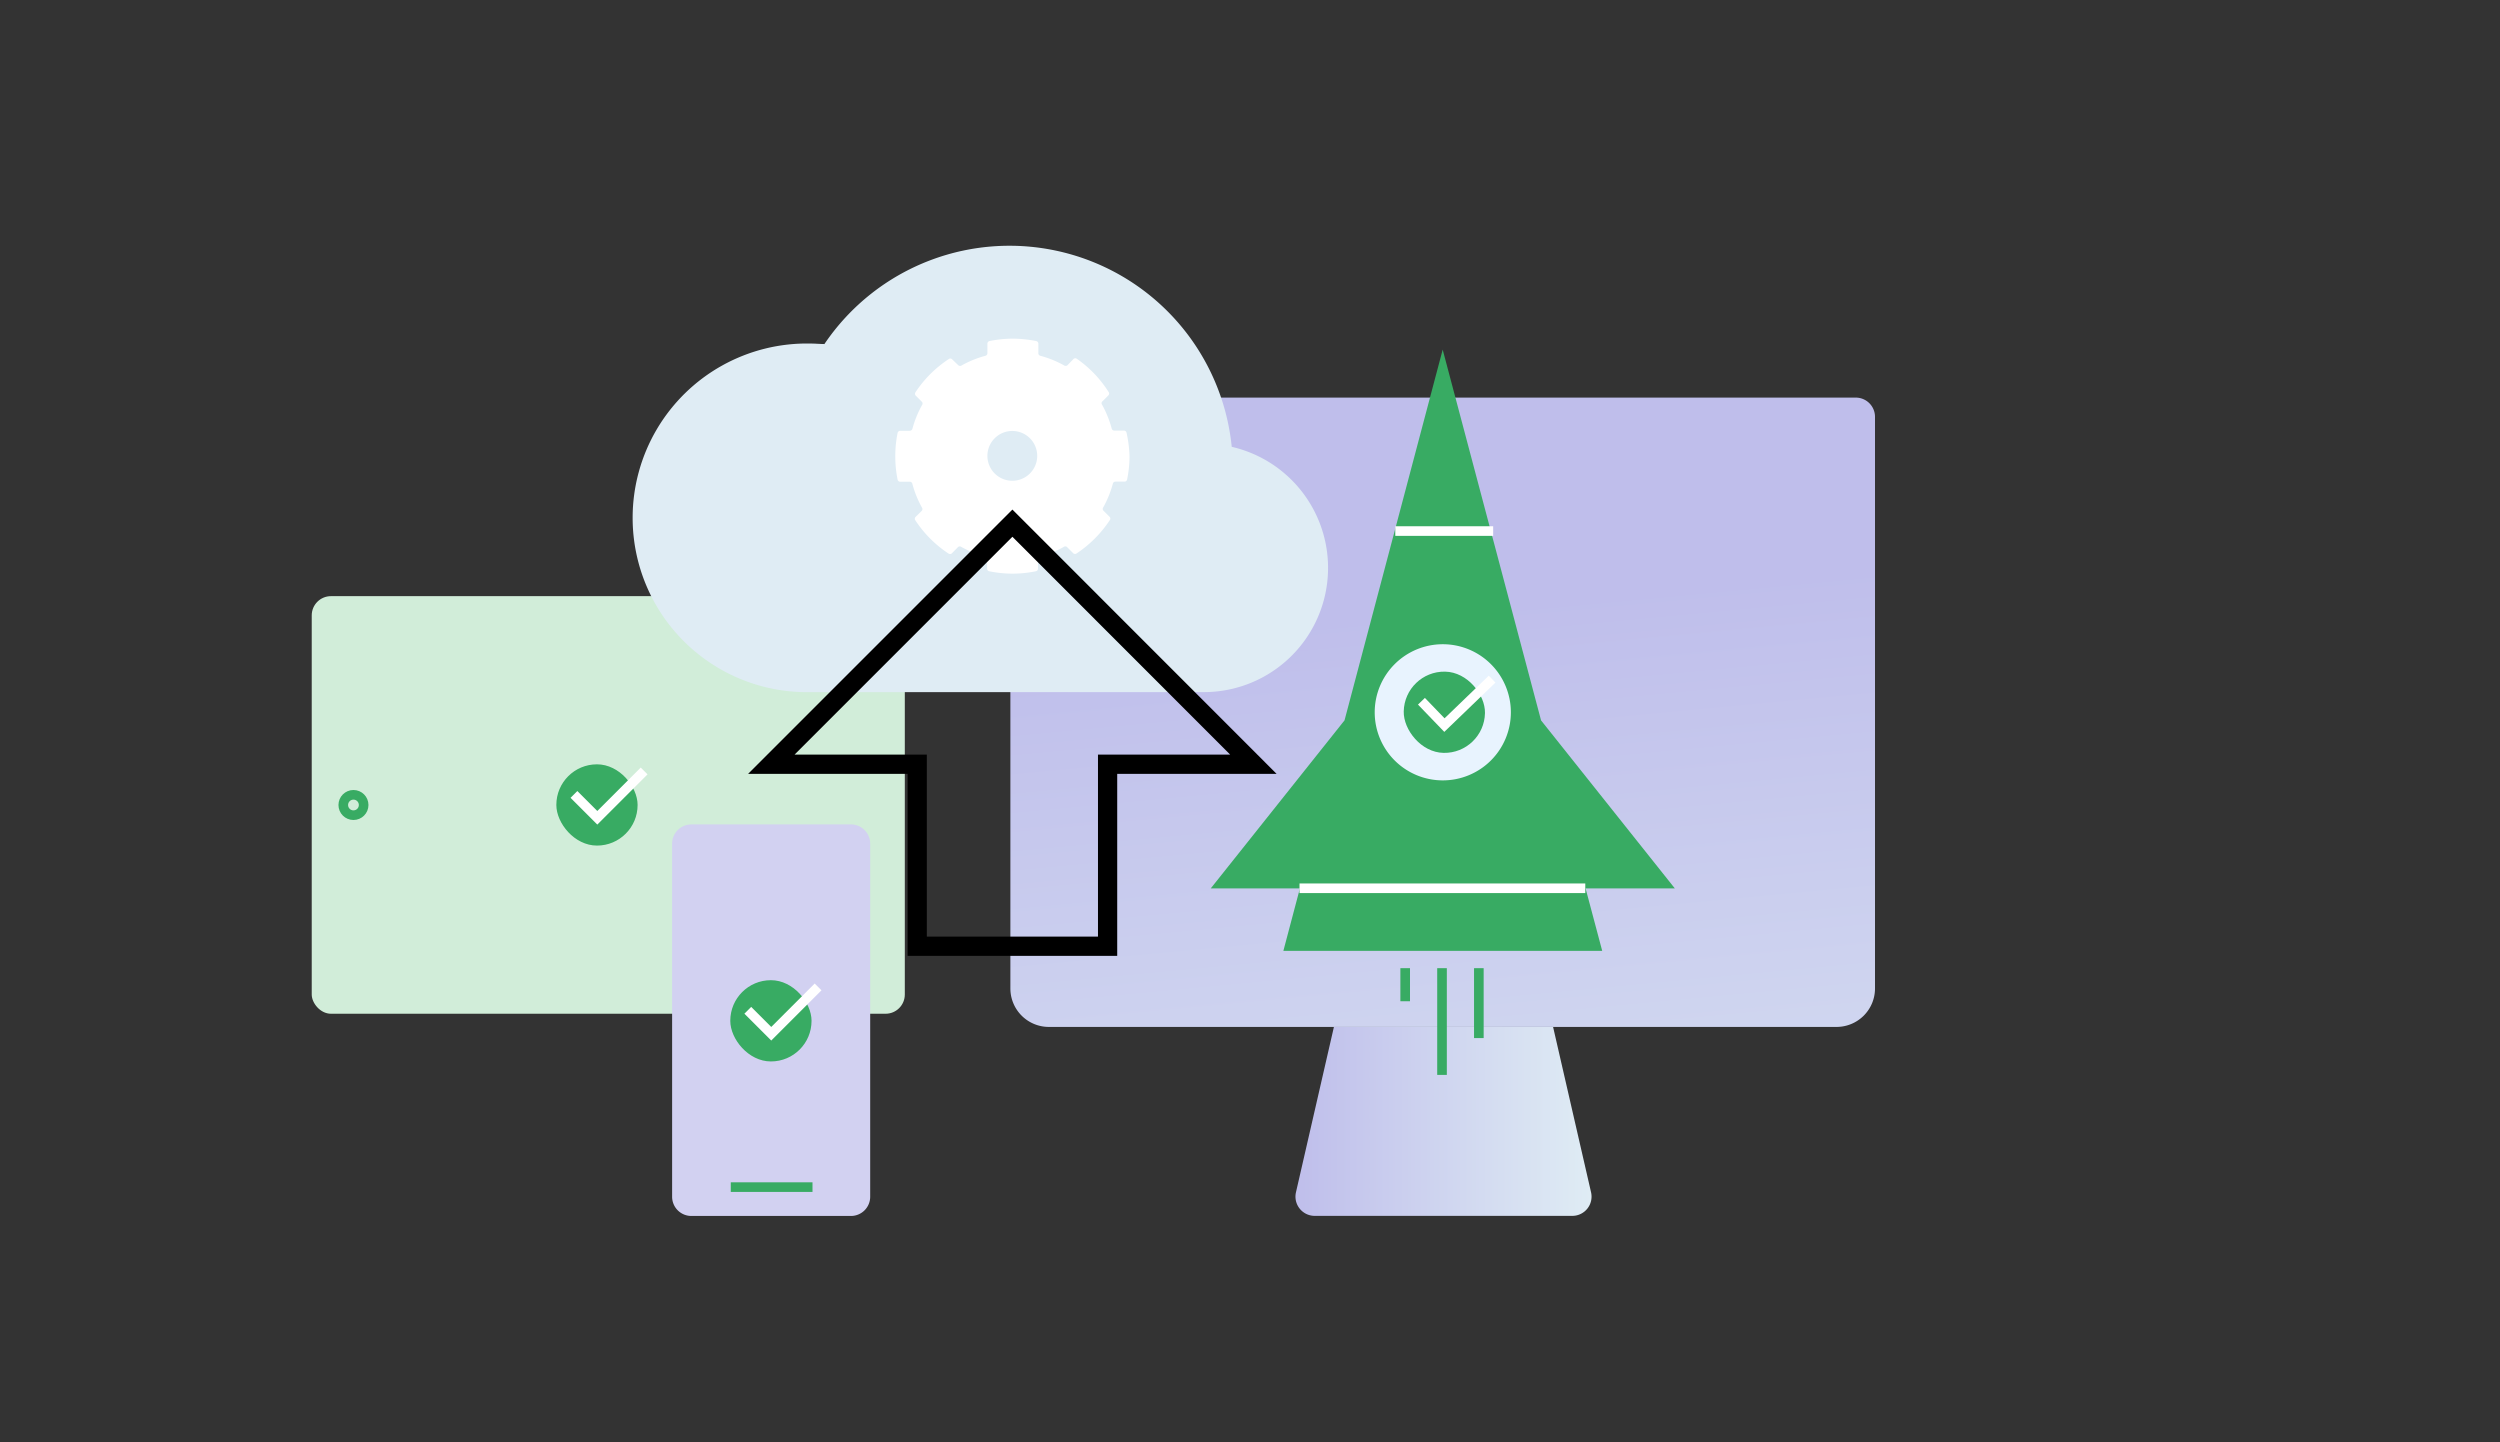 <?xml version="1.0" encoding="utf-8" standalone="no"?>
<svg id="Illustrations" xmlns="http://www.w3.org/2000/svg" xmlns:xlink="http://www.w3.org/1999/xlink" viewBox="0 0 260 150">
  <rect x="0" y="0" width="260" height="150" fill="#333333" stroke="none"/>
  <defs>
    <style>.cls-1{fill:#d1edd9;}.cls-11,.cls-2,.cls-8{fill:none;stroke-miterlimit:10;}.cls-2{stroke:#38ab63;}.cls-3{fill:url(#linear-gradient);}.cls-4{fill:url(#linear-gradient-2);}.cls-5{fill:#dfecf4;}.cls-6{fill:#fff;}.cls-7{fill:#38ab63;}.cls-8{stroke:#fff;}.cls-9{fill:#d2d1f1;}.cls-10{fill:#e8f3fe;}.cls-11{stroke:#000;stroke-width:2px;}</style>
    <linearGradient id="linear-gradient" x1="134.73" y1="116.63" x2="165.52" y2="116.63" gradientUnits="userSpaceOnUse">
      <stop offset="0" stop-color="#bfbeeb" />
      <stop offset="1" stop-color="#dfecf4" />
    </linearGradient>
    <linearGradient id="linear-gradient-2" x1="149.13" y1="63.41" x2="157.77" y2="154.53" xlink:href="#linear-gradient" />
  </defs>
  <rect class="cls-1" x="32.42" y="62" width="61.68" height="43.43" rx="2" />
  <circle class="cls-2" cx="36.76" cy="83.72" r="1.06" />
  <path class="cls-3" d="M161.52,106.8,165.47,124a2,2,0,0,1-1.95,2.45H136.73a2,2,0,0,1-1.95-2.45l3.95-17.21" />
  <path class="cls-4" d="M193,41.35H109.08a4,4,0,0,0-4,4V102.8a4,4,0,0,0,4,4H191a4,4,0,0,0,4-4V43.35A2,2,0,0,0,193,41.35Z" />
  <path class="cls-5" d="M128.1,46.47A23.23,23.23,0,0,0,85.74,35.78c-.46,0-.92-.05-1.39-.05a18.13,18.13,0,1,0,0,36.25h40.81a12.92,12.92,0,0,0,2.94-25.51Z" />
  <path class="cls-6" d="M117.16,45a.28.28,0,0,0-.27-.22h-1a.27.27,0,0,1-.27-.2,11,11,0,0,0-1-2.48.26.26,0,0,1,0-.33l.67-.67a.27.27,0,0,0,0-.34A12,12,0,0,0,112,37.32a.27.27,0,0,0-.34,0L111,38a.3.3,0,0,1-.34,0,10.74,10.74,0,0,0-2.47-1,.27.27,0,0,1-.2-.26v-1a.28.28,0,0,0-.22-.27,13,13,0,0,0-2.43-.25,12.21,12.21,0,0,0-2.43.25.28.28,0,0,0-.22.27v1a.27.27,0,0,1-.2.26,10.74,10.74,0,0,0-2.47,1,.29.29,0,0,1-.34,0L99,37.35a.26.26,0,0,0-.34,0,12.09,12.09,0,0,0-3.44,3.43.29.29,0,0,0,0,.35l.67.67a.27.27,0,0,1,0,.33,10.71,10.71,0,0,0-1,2.47.29.29,0,0,1-.27.2h-1a.29.29,0,0,0-.27.23,12,12,0,0,0-.24,2.42,12.21,12.21,0,0,0,.24,2.43.28.28,0,0,0,.27.22h1a.27.27,0,0,1,.26.2,10.64,10.64,0,0,0,1,2.48.29.29,0,0,1,0,.33l-.68.67a.27.27,0,0,0,0,.34,12.09,12.09,0,0,0,3.43,3.44.29.29,0,0,0,.35,0l.67-.68a.29.29,0,0,1,.33,0,10.64,10.64,0,0,0,2.48,1,.27.27,0,0,1,.2.26v1a.27.27,0,0,0,.22.27,11.89,11.89,0,0,0,4.85,0,.27.27,0,0,0,.22-.27v-1a.28.28,0,0,1,.2-.26,10.64,10.64,0,0,0,2.48-1,.27.27,0,0,1,.33,0l.67.67a.29.29,0,0,0,.35,0,12.35,12.35,0,0,0,3.43-3.44.27.27,0,0,0,0-.35l-.67-.67a.27.27,0,0,1,0-.33,10.74,10.74,0,0,0,1-2.47.27.27,0,0,1,.26-.2h.95a.27.27,0,0,0,.27-.23,12,12,0,0,0,.25-2.42A13,13,0,0,0,117.16,45Zm-11.87,5a2.59,2.59,0,1,1,2.58-2.58A2.59,2.59,0,0,1,105.29,50Z" />
  <rect class="cls-7" x="57.86" y="79.49" width="8.45" height="8.45" rx="4.22" />
  <polyline class="cls-8" points="66.99 80.18 62.12 85.05 59.69 82.62" />
  <path class="cls-9" d="M88.5,85.74H71.9a2,2,0,0,0-2,2v36.72a2,2,0,0,0,2,2H88.5a2,2,0,0,0,2-2V87.74A2,2,0,0,0,88.5,85.74Z" />
  <path class="cls-2" d="M76,123.46h8.5" />
  <rect class="cls-7" x="75.95" y="101.94" width="8.45" height="8.45" rx="4.22" />
  <polyline class="cls-8" points="85.08 102.64 80.21 107.51 77.77 105.07" />
  <polygon class="cls-7" points="164.9 92.39 166.63 98.89 133.47 98.89 135.19 92.39 125.92 92.39 139.82 74.93 139.83 74.92 150.04 36.36 160.27 74.92 174.18 92.39 164.9 92.39" />
  <line class="cls-8" x1="145.11" y1="55.23" x2="155.29" y2="55.23" />
  <line class="cls-8" x1="135.15" y1="92.38" x2="164.87" y2="92.38" />
  <line class="cls-2" x1="149.97" y1="100.69" x2="149.97" y2="111.79" />
  <line class="cls-2" x1="153.8" y1="100.69" x2="153.8" y2="107.96" />
  <line class="cls-2" x1="146.14" y1="100.69" x2="146.14" y2="104.13" />
  <path class="cls-10" d="M150.05,81.16a7.08,7.08,0,1,1,7.08-7.08A7.08,7.08,0,0,1,150.05,81.16Z" />
  <rect class="cls-7" x="145.99" y="69.85" width="8.45" height="8.45" rx="4.22" transform="translate(1.38 -2.74) rotate(1.05)" />
  <polyline class="cls-8" points="155.18 70.63 150.22 75.41 147.83 72.93" />
  <polygon class="cls-11" points="95.39 79.48 95.39 98.41 115.19 98.41 115.19 79.48 130.35 79.48 105.29 54.41 80.22 79.48 95.39 79.48" />
</svg>